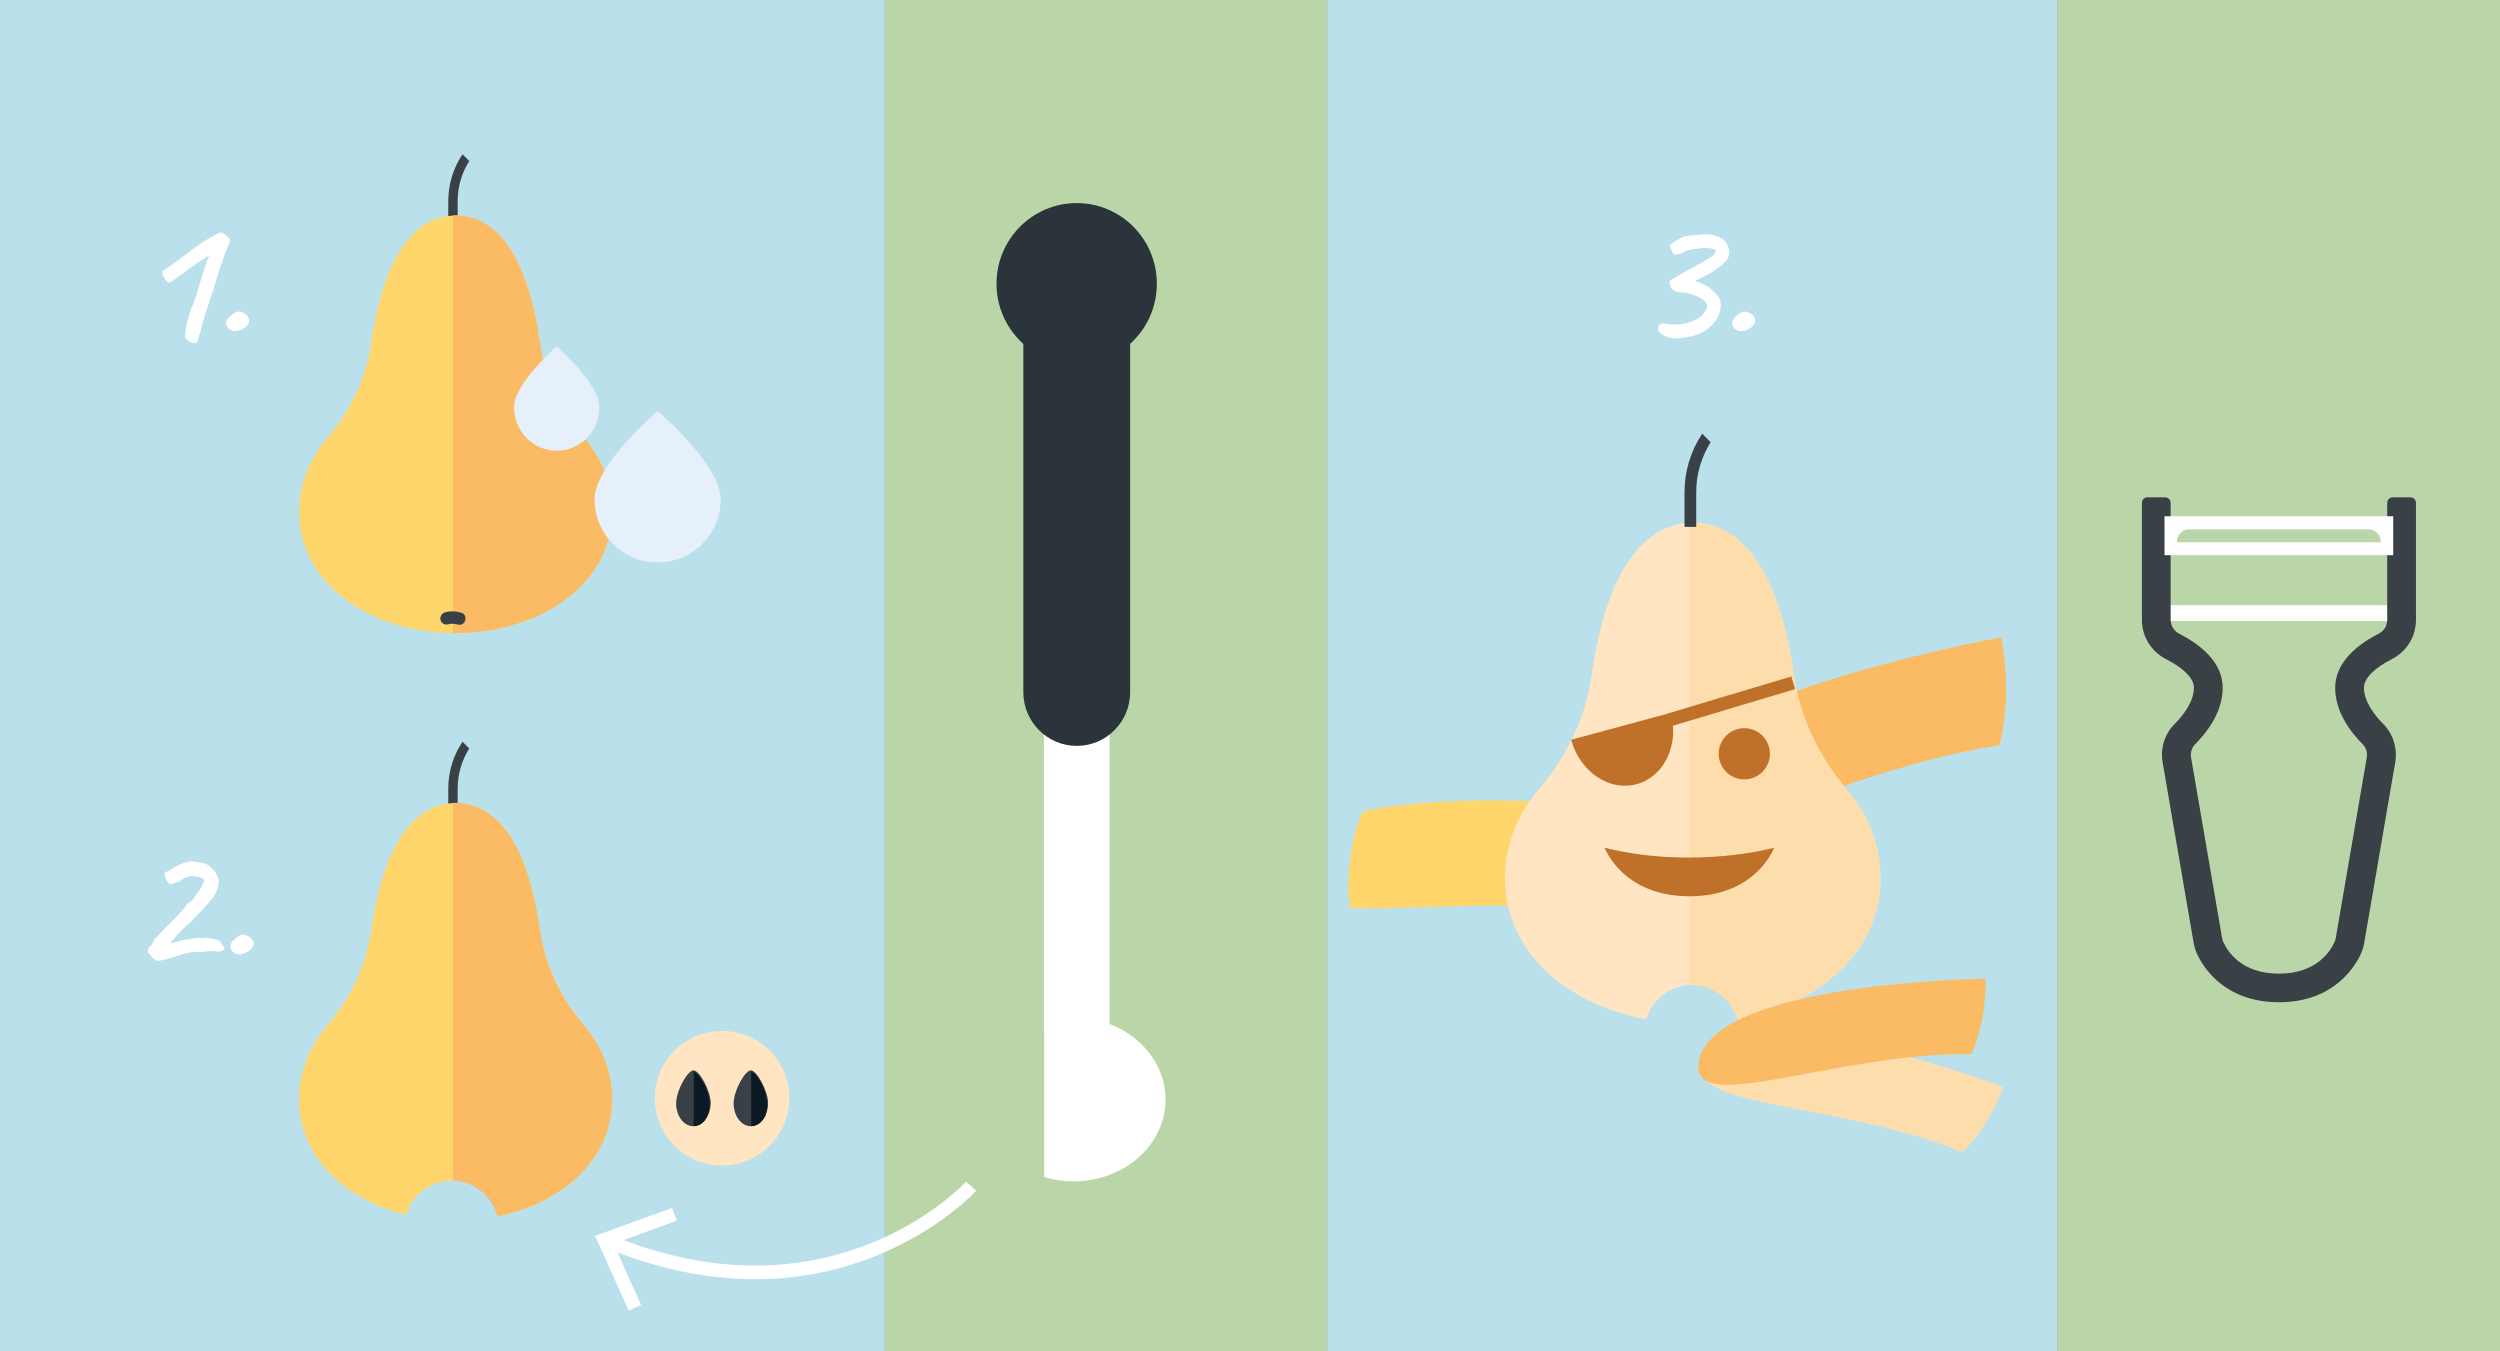 <?xml version="1.0" encoding="UTF-8"?> <svg xmlns="http://www.w3.org/2000/svg" xmlns:xlink="http://www.w3.org/1999/xlink" id="Ebene_1" viewBox="0 0 183.54 99.21"><rect x="0" y="0" width="183.54" height="99.21" fill="#808080" stroke="none"/><defs><style> .cls-1 { fill: #e6f0fb; } .cls-2 { fill: #fabb64; } .cls-3 { fill: #fff; } .cls-4 { fill: #ffd66c; } .cls-5 { fill: #37372f; } .cls-6 { fill: #feddac; } .cls-7, .cls-8 { fill: none; } .cls-9 { fill: #0b1a22; } .cls-10 { fill: #394147; } .cls-11 { fill: #2a343a; } .cls-12 { fill: #bae1eb; } .cls-13 { fill: #bad6a9; } .cls-8 { stroke: #fff; } .cls-14 { fill: #bf712a; } .cls-15 { fill: #373836; } .cls-16 { clip-path: url(#clippath); } .cls-17 { fill: #ffe5c1; } </style><clipPath id="clippath"><rect class="cls-7" x="98.98" y="42.93" width="56.17" height="44.4"></rect></clipPath></defs><rect class="cls-13" x="151.06" width="32.48" height="99.21"></rect><rect class="cls-12" x="0" width="64.96" height="99.21"></rect><rect class="cls-13" x="64.96" width="32.48" height="99.21"></rect><rect class="cls-12" x="97.44" width="53.62" height="99.21"></rect><path class="cls-10" d="M33.96,11.32c-.68,1.01-1.05,2.2-1.05,3.45v2.05h.69v-2.05c0-1.06.3-2.08.85-2.95l-.5-.5Z"></path><path class="cls-4" d="M44.94,37.57c0-2.02-.77-3.9-2.08-5.44-1.69-2-2.86-4.39-3.22-6.98-.56-4.03-2.08-9.26-6.18-9.33h-.01s-.01,0-.01,0c-4.09.07-5.61,5.3-6.18,9.34-.36,2.59-1.53,4.98-3.22,6.98-1.31,1.54-2.08,3.42-2.08,5.44,0,5.23,5.13,8.87,11.47,8.91h.02c6.35-.04,11.48-3.68,11.48-8.91"></path><path class="cls-2" d="M33.26,15.83v30.64c.06,0,.12,0,.18,0h.03c3.72-.02,7.03-1.28,9.12-3.38,1.47-1.48,2.35-3.36,2.35-5.53,0-2.02-.77-3.9-2.08-5.44-1.7-1.99-2.86-4.38-3.22-6.98-.39-2.78-1.24-6.14-3.07-7.97-.82-.82-1.84-1.34-3.11-1.36h-.01s-.01,0-.01,0c-.06,0-.12,0-.17.01"></path><path class="cls-10" d="M32.65,44.96c.4-.11.83-.1,1.22.02.28.08.39.42.24.67-.1.17-.31.26-.5.2-.24-.07-.49-.08-.73-.01-.19.05-.39-.04-.49-.21-.15-.25-.02-.58.26-.66"></path><path class="cls-3" d="M14.41,25.16s-.09.02-.18.01c-.09,0-.18-.03-.27-.08-.09-.04-.17-.09-.24-.15-.04-.04-.07-.08-.1-.13-.03-.05-.04-.14-.03-.27,0-.13.04-.34.1-.63.04-.19.08-.38.14-.58.06-.2.13-.44.21-.72.05-.02.11-.16.2-.42.09-.26.19-.58.3-.95.04-.13.1-.35.2-.66.09-.31.19-.61.28-.9.08-.27.2-.58.34-.92-.24.14-.46.27-.64.39-.19.12-.38.25-.57.4-.16.09-.34.22-.55.39-.21.16-.39.3-.56.4-.25.2-.42.32-.5.36-.08.05-.16.05-.24,0-.12-.1-.22-.24-.31-.41-.08-.17-.1-.31-.04-.4.02,0,.08-.05.18-.12.1-.07.22-.15.36-.25.14-.1.26-.19.37-.27.11-.08.19-.13.24-.16.03,0,.08-.03.15-.1.07-.07.15-.13.24-.18.05-.06.21-.18.49-.38.28-.2.58-.42.91-.66.35-.21.65-.39.91-.52.26-.13.41-.19.45-.18.03,0,.09.03.17.08.09.06.18.12.27.2.09.07.14.14.15.2.06.07.03.21-.08.45-.04.08-.1.24-.18.46-.08.22-.18.47-.27.76-.1.28-.19.56-.28.84-.09.28-.16.51-.22.71-.07.29-.14.51-.2.67-.06.16-.12.31-.17.46-.05.14-.11.34-.18.59-.07.15-.13.34-.2.57-.07.23-.13.45-.19.67-.06.22-.1.4-.13.54-.07.21-.14.4-.18.58-.05.18-.09.29-.14.33ZM17.69,24.22c-.2.07-.36.1-.48.09-.13,0-.26-.06-.41-.16-.18-.19-.24-.37-.18-.56.06-.19.22-.37.48-.55.18-.11.31-.17.39-.17.08,0,.21.03.39.1.31.19.44.4.41.63-.04.23-.24.44-.6.62Z"></path><path class="cls-3" d="M123.12,24.86c-.23,0-.46-.04-.68-.11-.22-.07-.39-.17-.52-.28-.13-.11-.19-.22-.18-.34,0-.15.05-.25.13-.32.08-.06.22-.08.43-.05.32.07.65.08.99.05.34-.03.66-.11.95-.22.29-.12.53-.26.71-.44.25-.24.38-.46.38-.66s-.14-.38-.41-.56c-.12-.08-.28-.16-.47-.24-.19-.07-.38-.13-.57-.17-.19-.04-.35-.06-.48-.05-.08,0-.18,0-.27-.04-.1-.03-.21-.08-.33-.15-.06-.07-.11-.16-.15-.29-.05-.13-.08-.21-.1-.24,0-.05.02-.1.09-.15.07-.06.21-.15.43-.28.22-.13.54-.31.97-.55.39-.21.7-.38.91-.5.21-.12.38-.22.51-.3.13-.08.23-.16.32-.23.13-.16.19-.27.18-.34,0-.07-.14-.12-.38-.17-.23-.02-.43-.03-.6-.02-.16,0-.25.03-.25.06h-.06s-.15-.01-.31.01c-.16.03-.31.06-.46.1-.14.04-.22.07-.23.1,0,.02-.07.05-.18.09-.11.04-.22.08-.33.1-.11.03-.18.04-.2.04-.05-.02-.1-.08-.16-.17-.06-.1-.11-.21-.15-.32-.04-.12-.05-.2-.03-.24.02-.04.08-.09.19-.16.11-.07.23-.15.38-.23.14-.08.27-.15.37-.2.13-.04.32-.07.57-.1.25-.03.5-.05.76-.07.25-.02.43-.02.55-.01.43.05.77.16,1.02.34.25.18.41.44.48.78.03.13.03.26,0,.38-.02.12-.08.24-.16.36-.08.12-.22.27-.41.43-.23.15-.42.28-.55.38-.14.1-.32.21-.57.34-.07.05-.16.1-.29.16-.13.06-.25.12-.36.17-.11.05-.17.09-.17.1.14.04.26.07.35.1.09.03.16.07.21.11.27.09.52.25.74.47.22.22.38.39.48.52.13.29.16.59.09.91-.07.32-.22.62-.44.9-.22.28-.5.52-.83.71-.26.15-.57.26-.94.34-.36.07-.7.12-.99.14ZM128.26,24.22c-.2.07-.36.1-.48.09-.13,0-.26-.06-.41-.16-.18-.19-.24-.37-.18-.56.06-.19.22-.37.48-.55.18-.11.31-.17.39-.17.08,0,.21.03.39.1.31.19.44.4.41.63-.04.23-.24.44-.6.62Z"></path><path class="cls-3" d="M11.46,70.52s-.1-.07-.18-.14c-.08-.07-.17-.16-.24-.25-.08-.09-.13-.17-.16-.22-.03-.05-.03-.13,0-.25.03-.12.07-.18.11-.18.03.02.07-.01.13-.1.06-.08.11-.18.16-.27.05-.1.08-.16.08-.18,0-.04.04-.07.08-.09.04-.02.08-.05.12-.08.05-.07.11-.15.19-.23.08-.08.14-.15.19-.2.07-.09.21-.23.41-.42.2-.19.39-.38.57-.57.2-.21.37-.4.52-.57.15-.16.23-.28.24-.34.07-.07.12-.11.17-.14.05-.03.11-.07.19-.14.08-.07.15-.13.2-.18.02-.07.07-.17.14-.28.07-.11.16-.21.25-.31.07-.11.14-.24.21-.37.07-.14.11-.24.13-.3.03-.1.02-.17-.01-.19-.04-.02-.16-.07-.36-.13-.22-.07-.45-.09-.67-.06-.22.04-.49.17-.82.41-.13.03-.25.07-.36.11-.11.05-.2.07-.27.06-.04-.02-.08-.06-.13-.13-.05-.07-.1-.13-.15-.18l-.14-.5.43-.24c.38-.24.74-.42,1.08-.53.34-.11.63-.13.9-.04.1,0,.24.02.41.07.07,0,.18.03.32.11.14.08.27.19.4.32.13.13.22.26.28.39.15.22.2.48.16.78-.04.29-.18.61-.41.96-.05.06-.15.17-.31.35-.16.18-.34.38-.54.6-.2.22-.38.41-.55.58-.16.17-.27.28-.31.32-.07.03-.18.12-.33.27s-.32.32-.49.51c-.17.19-.32.35-.43.48-.12.14-.17.2-.15.2,0,.04.03.04.11.01.08-.03.17-.06.25-.08.14-.05.31-.09.52-.13.21-.04.41-.08.62-.11.21-.03.39-.05.55-.06.16,0,.25,0,.28.03.02.05.04.06.07.03.02-.07.14-.08.36-.06.22.03.42.07.6.13.1.03.18.06.24.1.06.04.09.07.09.11.05.08.1.16.15.22.15.12.16.24.02.34-.14.11-.39.13-.76.06-.24,0-.44.01-.6.04-.04.02-.12.03-.24.03s-.24,0-.35.01c-.17-.02-.34-.01-.5.02-.17.03-.37.09-.6.16-.08.03-.21.07-.39.13-.18.06-.37.11-.57.17-.21.06-.39.1-.55.13-.16.03-.27.04-.32.03ZM18.01,69.97c-.2.07-.36.1-.48.09-.13,0-.26-.06-.41-.16-.18-.19-.24-.37-.18-.56.06-.19.22-.37.48-.55.18-.11.31-.17.39-.18.08,0,.21.03.39.11.31.19.44.4.41.63-.04.23-.24.44-.6.62Z"></path><path class="cls-8" d="M71.3,87.08s-10.06,11.07-26.93,3.94"></path><polyline class="cls-8" points="49.51 89.15 44.37 91.02 46.61 96.01"></polyline><path class="cls-10" d="M33.96,54.45c-.68,1.01-1.05,2.2-1.05,3.45v2.05h.69v-2.05c0-1.06.3-2.08.85-2.95l-.5-.5Z"></path><path class="cls-4" d="M44.94,80.7c0-2.02-.77-3.9-2.08-5.44-1.69-2-2.86-4.39-3.22-6.98-.56-4.03-2.08-9.26-6.18-9.33h-.01s-.01,0-.01,0c-4.09.07-5.61,5.3-6.18,9.34-.36,2.59-1.53,4.98-3.22,6.98-1.31,1.54-2.08,3.42-2.08,5.44,0,5.23,5.13,8.87,11.47,8.91h.02c6.35-.04,11.48-3.68,11.48-8.91"></path><path class="cls-2" d="M33.26,58.96v30.64c.06,0,.12,0,.18,0h.03c3.72-.02,7.03-1.28,9.12-3.38,1.47-1.48,2.35-3.36,2.35-5.53,0-2.02-.77-3.9-2.08-5.44-1.7-1.99-2.86-4.38-3.22-6.98-.39-2.78-1.24-6.14-3.07-7.97-.82-.82-1.84-1.34-3.11-1.36h-.01s-.01,0-.01,0c-.06,0-.12,0-.17.01"></path><path class="cls-12" d="M33.16,93.63c1.92,0,3.47-1.56,3.47-3.47s-1.56-3.48-3.47-3.48-3.48,1.56-3.48,3.48,1.56,3.47,3.48,3.47"></path><g class="cls-16"><path class="cls-4" d="M124.01,59.81s-14.86-2.16-23.93-.26c-1.03,1.92-1.36,6.23-.88,7.14,5.54.07,14.14-.78,22.18.58,2.16-3.28,2.63-7.46,2.63-7.46"></path><path class="cls-2" d="M146.93,46.79s-27.78,4.99-27.78,13.34c0,5.93,13.57-3.24,27.64-5.42,1.01-3.8.14-7.92.14-7.92"></path></g><path class="cls-17" d="M138.06,64.47c0-2.43-.92-4.68-2.49-6.53-2.03-2.39-3.43-5.26-3.87-8.37-.68-4.84-2.5-11.12-7.41-11.2h-.03c-4.91.09-6.73,6.36-7.41,11.2-.43,3.11-1.83,5.98-3.87,8.37-1.57,1.85-2.49,4.1-2.49,6.53,0,6.28,6.16,10.64,13.77,10.69h.03c7.61-.04,13.77-4.41,13.77-10.69"></path><path class="cls-6" d="M124.05,38.38v36.78c.07,0,.14,0,.21,0h.03c4.47-.03,8.43-1.54,10.95-4.05,1.77-1.77,2.82-4.04,2.82-6.63,0-2.43-.92-4.68-2.49-6.53-2.04-2.39-3.43-5.26-3.87-8.37-.47-3.34-1.48-7.37-3.68-9.57-.99-.99-2.21-1.61-3.73-1.63h-.03c-.07,0-.14,0-.21.01"></path><path class="cls-14" d="M129.94,55.34c0,1.04-.84,1.88-1.88,1.88s-1.88-.84-1.88-1.88.84-1.88,1.88-1.88,1.88.84,1.88,1.88"></path><path class="cls-14" d="M122.66,52.33c.64,2.34-.48,4.69-2.5,5.24-2.02.55-4.17-.91-4.81-3.26l7.31-1.98Z"></path><path class="cls-14" d="M130.25,62.24s-1.3,3.56-6.22,3.56-6.22-3.56-6.22-3.56c6.57,1.62,12.44,0,12.44,0"></path><rect class="cls-14" x="122.39" y="51.01" width="9.46" height=".97" transform="translate(-9.43 38.62) rotate(-16.67)"></rect><path class="cls-10" d="M124.97,31.84c-.84,1.26-1.3,2.74-1.3,4.29v2.55h.86v-2.55c0-1.32.38-2.58,1.06-3.67l-.62-.62Z"></path><path class="cls-12" d="M124.2,79.27c1.92,0,3.47-1.56,3.47-3.47s-1.56-3.48-3.47-3.48-3.48,1.56-3.48,3.48,1.56,3.47,3.48,3.47"></path><path class="cls-6" d="M147.07,79.81s-18.77-7.14-21.83-2.04c-2.17,3.62,9.46,3,18.84,6.82,2.01-1.95,2.99-4.78,2.99-4.78"></path><path class="cls-2" d="M145.77,71.85s-20.08.24-21.06,6.1c-.7,4.16,9.9-.68,20.03-.56,1.16-2.55,1.03-5.54,1.03-5.54"></path><path class="cls-17" d="M53.01,85.57c2.73,0,4.94-2.21,4.94-4.94s-2.21-4.94-4.94-4.94-4.94,2.21-4.94,4.94,2.21,4.94,4.94,4.94"></path><path class="cls-10" d="M52.17,81c0,.93-.57,1.68-1.27,1.68-.7,0-1.27-.75-1.26-1.68,0-.93.84-2.42,1.28-2.42.42,0,1.26,1.49,1.26,2.42"></path><path class="cls-15" d="M50.93,78.58,50.97,78.59s0,0,0,0h0s0,0,0,0ZM51.1,78.66s0,0,0,0h0s0,0,0,0ZM51.42,78.99s0,0,.01.01h0s-.01-.01-.01-.01ZM51.51,79.13s0,0,0,0h0s0,0,0,0ZM51.58,79.24s0,0,0,0h0ZM51.81,82.16s0,0,0,0c0,0,0,0,0,0M51.8,82.18s0,0,0,0c0,0,0,0,0,0M51.78,82.2s0,0,0,0c0,0,0,0,0,0M51.77,82.22s0,0,0,0c0,0,0,0,0,0M51.75,82.23s0,.01-.01.02c0,0,0,0,.01-.02M51.73,82.25s-.02.02-.03.04c.01-.01.02-.02.03-.04M51.7,82.29c-.09.09-.18.17-.28.23.1-.06.2-.14.28-.23M51.41,82.53s-.01,0-.02.01h0s0,0,0,0c0,0,0,0,0,0M51.35,82.56s-.01,0-.02.01h0s.02-.01.02-.01ZM51.11,82.65s-.03,0-.04,0h0s.03,0,.03,0h0Z"></path><path class="cls-9" d="M50.93,78.58v4.1s.04,0,.04,0l.11-.02s.02,0,.04,0l.21-.07s.01,0,.02-.01l.04-.02s.01,0,.02-.01c0,0,0,0,0,0,.1-.06.2-.14.28-.23,0,0,0,0,0,0,.01-.01.02-.02.03-.04,0,0,0,0,0,0,0,0,0-.01.01-.01,0,0,0,0,0,0,0,0,0,0,0,0,0,0,0,0,0-.01,0,0,0,0,0,0,0,0,0-.01.01-.02,0,0,0,0,0,0,0,0,0-.01.01-.02,0,0,0,0,0,0,.22-.3.35-.71.36-1.16,0-.53-.27-1.24-.58-1.75h0s0,0,0,0l-.07-.1s0,0,0,0h0s-.03-.06-.03-.06h-.01s-.03-.06-.03-.06h0s0,0-.01-.01l-.07-.09h0s-.04-.05-.04-.05h0s-.2-.2-.2-.2h0s0,0,0,0l-.07-.04h-.03s-.02-.02-.02-.02c0,0,0,0,0,0h0s-.04-.01-.04-.01Z"></path><path class="cls-10" d="M56.39,81c0,.93-.57,1.68-1.27,1.68s-1.26-.75-1.26-1.68c0-.93.84-2.42,1.27-2.42.42,0,1.26,1.49,1.26,2.42"></path><path class="cls-5" d="M55.15,78.58h0,0ZM55.2,78.59s0,0,0,0h0s0,0,0,0ZM55.32,78.66,55.53,78.86s0,0,0,.01h0s0-.01,0-.01ZM55.57,78.91s0,0,0,0h0s0,0,0,0ZM55.65,79s0,0,0,0h0ZM55.69,79.07s.03.04.04.06h0s-.03-.05-.03-.05h0ZM55.8,79.24s.04.07.06.1c-.02-.04-.04-.07-.06-.1h0ZM55.88,79.37h0M56.26,80.26h0s0,0,0,0M56.27,80.28s0,0,0,0c0,0,0,0,0,0M56.28,80.31s0,0,0,.01c0,0,0,0,0-.01M56.28,80.34s0,.01,0,.02c0,0,0-.01,0-.02M56.29,80.36c.05.19.09.38.1.55,0-.17-.04-.36-.1-.55M56.38,80.91s0,.01,0,.02c0,0,0-.01,0-.02M56.39,80.93v.02-.02M56.39,80.96s0,0,0,.01c0,0,0,0,0-.01M56.39,81.02s0,0,0,.01c0,0,0,0,0-.01M56.39,81.05v.02-.02M56.38,81.09s0,.01,0,.02c0,0,0-.01,0-.02M56.38,81.11s0,.02,0,.04c0-.01,0-.02,0-.04M56.38,81.15v.02s0-.02,0-.02M56.38,81.17c-.01.15-.04.29-.08.42.04-.13.07-.27.08-.42M56.3,81.59s-.01.04-.02.05c0-.02.01-.04.02-.05M56.28,81.65s0,.01,0,.02c0,0,0-.01,0-.02M56.28,81.67s0,.02,0,.03c0,0,0-.02,0-.03M56.26,81.71s0,0,0,.01c0,0,0,0,0-.01M56.25,81.74v.02s0-.02,0-.02M56.24,81.77s0,0,0,0c0,0,0,0,0,0M56.23,81.8h0M56.22,81.82s0,0,0,0c0,0,0,0,0,0M56.2,81.87s0,0,0,0t0,0M55.57,82.56s-.02,0-.03.01h0s0,0,0,0h.02ZM55.33,82.65s-.02,0-.04,0h0s.03,0,.03,0h0Z"></path><path class="cls-9" d="M55.15,78.58v4.1s.04,0,.04,0l.11-.02s.02,0,.04,0l.21-.07s.02,0,.03-.01l.04-.02h0c.24-.14.44-.37.57-.66t0,0s.01-.03.02-.05c0,0,0,0,0,0,0,0,0-.01.01-.02h0s0-.02,0-.02c0,0,0,0,0,0,0,0,0-.01,0-.01v-.02s0,0,0-.01c0,0,0,0,0-.01,0,0,0,0,0,0,0,0,0-.02.01-.03,0,0,0,0,0,0,0,0,0-.01,0-.02,0,0,0,0,0,0,0-.02,0-.04.01-.05t0,0c.04-.13.07-.27.08-.42h0s0-.02,0-.02h0s0-.03,0-.04h0s0-.02,0-.02v-.02s0-.01,0-.02v-.02s0,0,0-.01v-.05s0-.01,0-.02h0v-.02h0s0-.02,0-.02h0c0-.17-.04-.36-.1-.55,0,0,0,0,0,0,0,0,0-.01,0-.02,0,0,0,0,0-.01,0,0,0,0,0-.01,0,0,0-.01,0-.02,0,0,0,0,0,0,0,0,0-.02,0-.02h0c-.09-.31-.23-.62-.38-.89h0s0-.01-.01-.02c-.02-.04-.04-.07-.06-.1h0s-.07-.11-.07-.11h0s-.02-.04-.04-.06h0s-.03-.06-.03-.06h0s0,0,0,0l-.07-.09s0,0,0,0h0s-.03-.04-.03-.04c0,0,0,0,0-.01h0s-.2-.2-.2-.2h0s-.07-.04-.07-.04h-.03s-.02-.02-.02-.02c0,0,0,0,0,0h0s-.04-.01-.04-.01Z"></path><rect class="cls-3" x="158.55" y="44.43" width="17.51" height="1.16"></rect><path class="cls-10" d="M167.3,73.58c-4.11,0-5.65-2.75-6.02-3.59-.11-.24-.18-.49-.23-.76l-2.28-13.27c-.18-1.03.15-2.08.89-2.82.53-.53,1.41-1.57,1.41-2.66,0-.67-.75-1.43-2.05-2.09-1.09-.56-1.77-1.66-1.77-2.88v-8.59c0-.23.18-.41.41-.41h1.29c.23,0,.41.18.41.41v8.59c0,.42.24.81.62,1.01,2.1,1.07,3.2,2.44,3.2,3.97,0,1.75-1.1,3.22-2.02,4.15-.25.25-.36.61-.3.97l2.28,13.27c.02.09.04.18.08.26.31.7,1.33,2.34,4.09,2.34s3.78-1.64,4.09-2.34c.04-.08.06-.17.08-.26l2.28-13.27c.06-.36-.05-.72-.3-.97-.92-.92-2.02-2.39-2.02-4.15,0-1.53,1.11-2.9,3.2-3.97.38-.2.62-.58.62-1.01v-8.59c0-.23.18-.41.41-.41h1.29c.23,0,.41.18.41.41v8.59c0,1.22-.68,2.32-1.77,2.88-1.31.67-2.05,1.43-2.05,2.09,0,1.08.88,2.13,1.41,2.66.73.73,1.06,1.79.89,2.82l-2.28,13.27c-.04.26-.12.52-.23.76-.37.84-1.91,3.59-6.02,3.59"></path><path class="cls-3" d="M159.82,39.81c0-.52.39-.95.87-.95h13.23c.48,0,.87.42.87.95h-14.98ZM158.91,40.76h16.79v-2.86h-16.79v2.86Z"></path><path class="cls-1" d="M48.28,41.29c2.56,0,4.63-2.07,4.63-4.63s-4.63-6.48-4.63-6.48c0,0-4.63,3.92-4.63,6.48s2.07,4.63,4.63,4.63"></path><path class="cls-1" d="M40.87,33.09c1.73,0,3.13-1.43,3.13-3.19s-3.13-4.46-3.13-4.46c0,0-3.13,2.7-3.13,4.46s1.4,3.19,3.13,3.19"></path><path class="cls-11" d="M73.16,20.83c0-3.27,2.64-5.92,5.89-5.92s5.88,2.65,5.88,5.92-2.63,5.92-5.88,5.92-5.89-2.65-5.89-5.92"></path><path class="cls-3" d="M76.64,50.82v25.06s.74-.75,2.41-.75,2.41.75,2.41.75v-25.06h-4.82Z"></path><path class="cls-11" d="M75.13,24.38c0-2.18,1.75-3.94,3.92-3.94,2.16,0,3.92,1.77,3.92,3.94v26.44c0,2.18-1.76,3.94-3.92,3.94-2.16,0-3.92-1.77-3.92-3.94v-26.44Z"></path><path class="cls-3" d="M76.66,86.42c.68.2,1.4.31,2.15.31,3.74,0,6.76-2.69,6.76-6.01s-3.03-6.02-6.76-6.02c-.75,0-1.48.12-2.15.33v11.39Z"></path></svg> 